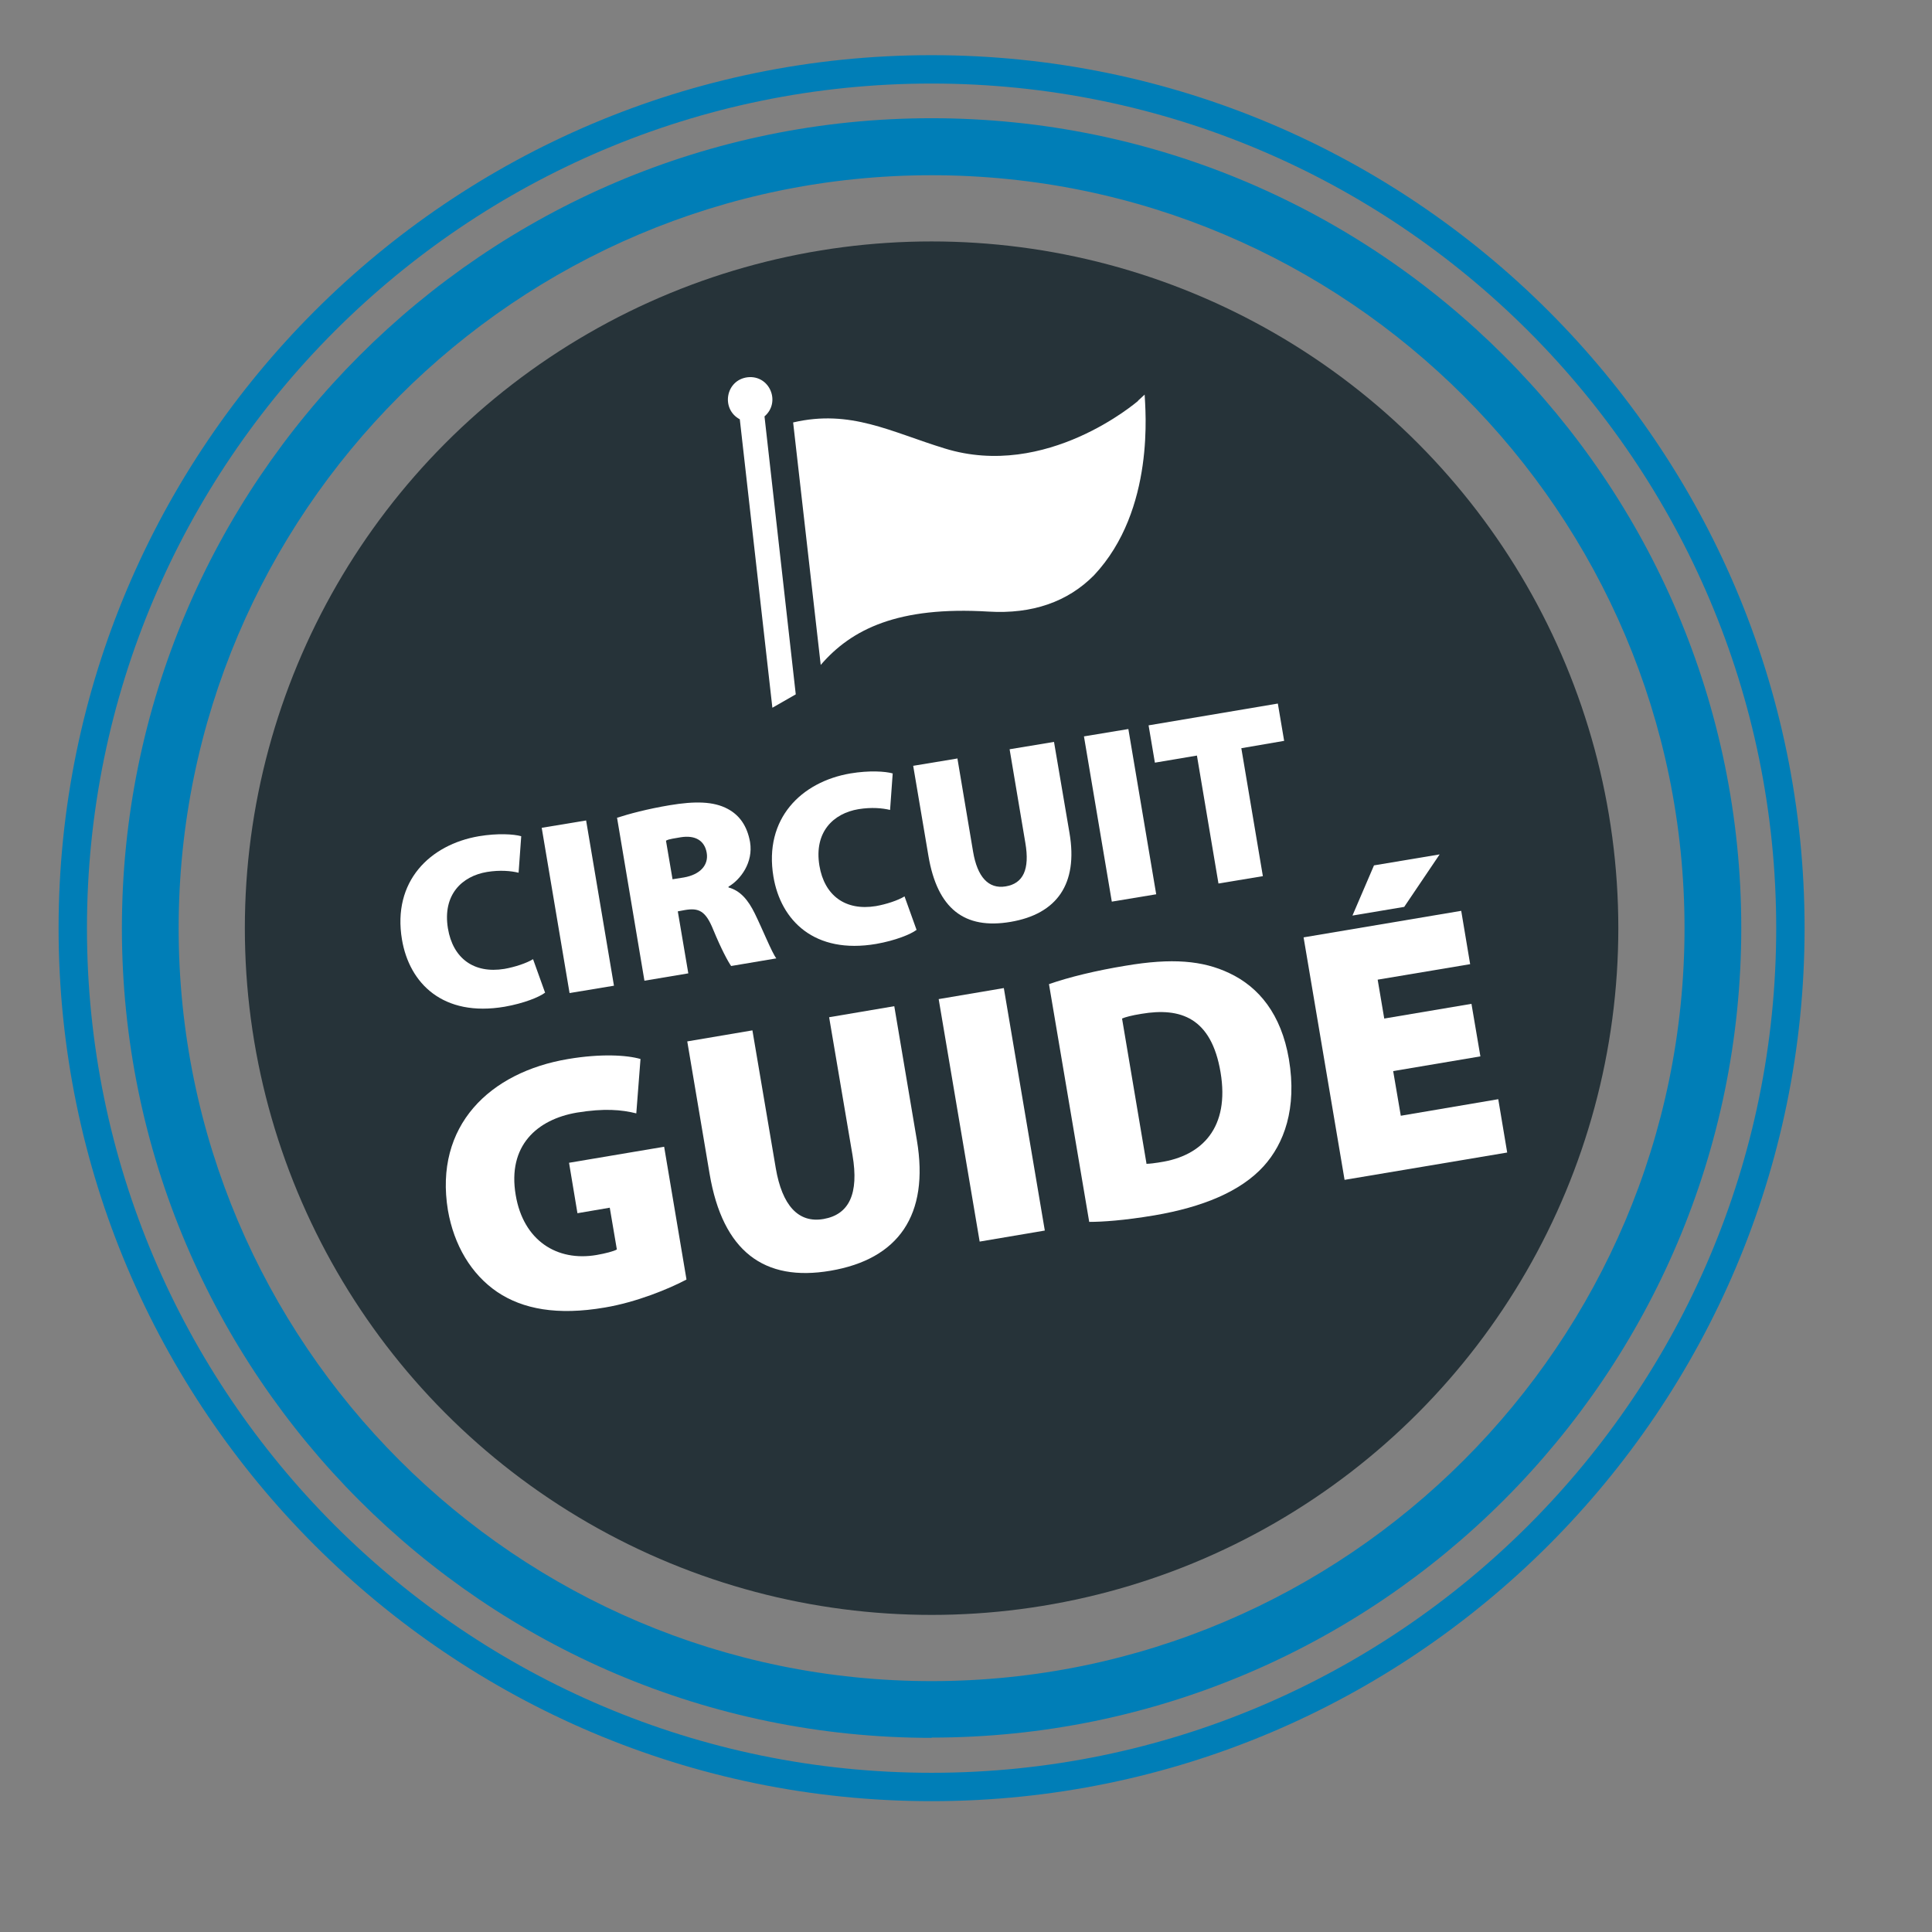 <?xml version="1.0" encoding="UTF-8"?>
<svg id="Calque_1" xmlns="http://www.w3.org/2000/svg" version="1.1" viewBox="0 0 735.4 735.4">
  <rect x="0" y="0" width="735.4" height="735.4" fill="#808080" stroke="none"/>
  <!-- Generator: Adobe Illustrator 29.7.0, SVG Export Plug-In . SVG Version: 2.1.1 Build 138)  -->
  <defs>
    <style>
      .st0 {
        fill: #231f20;
      }

      .st1 {
        fill: #fff;
      }

      .st2 {
        fill: #007eb7;
      }

      .st3 {
        opacity: 0;
      }

      .st4 {
        fill: #263339;
      }
    </style>
  </defs>
  <g>
    <g class="st3">
      <circle class="st0" cx="393.1" cy="391.8" r="261.4" transform="translate(-161.9 392.7) rotate(-45)"/>
      <path class="st0" d="M393.1,83.5c-170,0-308.2,138.3-308.2,308.2s138.3,308.2,308.2,308.2,308.2-138.3,308.2-308.2S563,83.5,393.1,83.5ZM393.1,678.4c-158,0-286.6-128.6-286.6-286.6S235,105.2,393.1,105.2s286.6,128.6,286.6,286.6-128.6,286.6-286.6,286.6Z"/>
      <path class="st0" d="M393.1,59.5c-183.2,0-332.3,149.1-332.3,332.3s149.1,332.3,332.3,332.3,332.3-149.1,332.3-332.3S576.3,59.5,393.1,59.5ZM393.1,713.3c-177.3,0-321.5-144.2-321.5-321.5S215.8,70.3,393.1,70.3s321.5,144.2,321.5,321.5-144.2,321.5-321.5,321.5Z"/>
    </g>
    <g>
      <circle class="st4" cx="354.6" cy="353.3" r="261.4"/>
      <path class="st2" d="M354.6,661.5c-170,0-308.2-138.3-308.2-308.2S184.6,45,354.6,45s308.2,138.3,308.2,308.2-138.3,308.2-308.2,308.2ZM354.6,66.7c-158,0-286.6,128.6-286.6,286.6s128.6,286.6,286.6,286.6,286.6-128.6,286.6-286.6S512.6,66.7,354.6,66.7Z"/>
      <path class="st2" d="M354.6,685.6c-183.2,0-332.3-149.1-332.3-332.3S171.3,21,354.6,21s332.3,149.1,332.3,332.3-149.1,332.3-332.3,332.3ZM354.6,31.8C177.3,31.8,33.1,176,33.1,353.3s144.2,321.5,321.5,321.5,321.5-144.2,321.5-321.5S531.8,31.8,354.6,31.8Z"/>
    </g>
  </g>
  <g>
    <path class="st1" d="M207.4,377.9c-2.1,1.6-7.9,4-15.3,5.3-23.5,4-36.3-8.9-39.1-25.6-3.7-22.1,10.6-36.1,29.3-39.3,7.2-1.2,13.3-.8,16.1,0l-1,13.9c-2.9-.7-7-1.1-12-.3-9.6,1.6-17,8.7-14.9,21.5,1.9,11.4,9.9,17.3,21.5,15.4,4-.7,8.5-2.2,10.9-3.7l4.6,12.8Z"/>
    <path class="st1" d="M223.1,312.3l10.6,62.9-16.9,2.8-10.6-62.9,16.9-2.8Z"/>
    <path class="st1" d="M234.8,311.3c4.6-1.5,11.7-3.4,20.1-4.8,9.6-1.6,16.7-1.5,22.1,1.4,4.5,2.4,7.4,6.5,8.5,12.6,1.3,7.8-3.6,14.3-8.2,17v.3c4.5,1.2,7.5,4.8,10,9.9,3,6.1,6.5,14.9,8.2,17.1l-17.2,2.9c-1.2-1.7-3.7-6.3-6.8-13.8-2.9-7.2-5.5-8.4-10.8-7.5l-2.7.5,4,23.6-16.7,2.8-10.4-61.9ZM255.9,334.7l4.4-.7c6.3-1.1,9.5-4.8,8.7-9.4s-4.3-6.8-9.9-5.9-4.8,1-5.6,1.3l2.5,14.7Z"/>
    <path class="st1" d="M348.8,354c-2.1,1.6-7.9,4-15.3,5.3-23.5,4-36.3-8.9-39.1-25.6-3.7-22.1,10.6-36.1,29.3-39.3,7.2-1.2,13.3-.8,16.1,0l-1,13.9c-2.9-.7-7-1.1-12-.3-9.6,1.6-17,8.7-14.9,21.5,1.9,11.4,9.9,17.3,21.5,15.4,4-.7,8.5-2.2,10.9-3.7l4.6,12.8Z"/>
    <path class="st1" d="M364.4,288.5l6,35.7c1.6,9.5,5.8,14.3,12.4,13.2,6.7-1.1,9.2-6.5,7.5-16.5l-6-35.7,16.9-2.8,5.9,34.7c3.3,19.4-4.8,30.8-22.4,33.8s-27.9-5-31.3-25.1l-5.8-34.3,16.9-2.8Z"/>
    <path class="st1" d="M429.5,277.5l10.6,62.9-16.9,2.8-10.6-62.9,16.9-2.8Z"/>
    <path class="st1" d="M455.6,287.6l-16,2.7-2.4-14.2,49.2-8.3,2.4,14.2-16.3,2.8,8.2,48.7-16.9,2.8-8.2-48.7Z"/>
    <path class="st1" d="M261.2,487.1c-6.6,3.5-19,8.6-31,10.6-18.1,3.1-31.2.6-40.9-5.9-10-6.8-16.5-17.9-18.8-31.1-5.3-32.2,15.9-52.6,45.8-57.6,12.5-2.1,22.3-1.5,27.5,0l-1.6,20.7c-5.6-1.4-12.2-2-22.6-.3-15.2,2.6-26.5,12.6-23.3,31.4,2.9,17.3,15.7,25.4,30.8,22.8,3.4-.6,6.5-1.4,7.7-2.1l-2.7-15.9-12.3,2.1-3.2-19.2,36.2-6.1,8.5,50.5Z"/>
    <path class="st1" d="M286.4,392.2l8.9,52.5c2.4,14,8.5,21,18.2,19.3s13.5-9.6,11-24.3l-8.9-52.5,24.8-4.2,8.6,51c4.8,28.5-7,45.3-32.9,49.7-25.2,4.3-41-7.3-46-36.9l-8.5-50.4,24.8-4.2Z"/>
    <path class="st1" d="M382.1,376.1l15.6,92.3-24.8,4.2-15.6-92.3,24.8-4.2Z"/>
    <path class="st1" d="M399.3,374.6c7.7-2.7,18.1-5.2,29.1-7,17.7-3,29.4-2,39.5,2.8,11.3,5.3,19.8,15.7,22.7,32.7,3.2,18.9-1.9,32.3-9.6,40.8-8.8,9.7-23.4,15.6-41.5,18.7-11.9,2-20,2.5-24.9,2.5l-15.3-90.4ZM436.3,443c1.3,0,3.6-.3,5.3-.6,16.1-2.4,26.5-13.3,23-34.2s-15.3-24.8-30.1-22.3c-3.8.6-6.3,1.3-7.4,1.8l9.3,55.2Z"/>
    <path class="st1" d="M563.5,402.1l-33.2,5.6,2.9,17,37.1-6.3,3.4,20.3-61.9,10.4-15.6-92.3,60-10.1,3.4,20.3-35.2,5.9,2.5,14.8,33.2-5.6,3.4,20ZM548,325.2l-13.5,20-19.7,3.3,8.2-19.1,25.1-4.2Z"/>
  </g>
  <g>
    <path class="st1" d="M302.9,264.3l-11.9-105.8c6.3-5.4,2-15.8-6.4-14.9-8.4,1-10.3,12.1-3,16l12.4,109.8"/>
    <path class="st1" d="M433.2,152.6c-.4.3-34.8,30.1-73.6,18.1-20.6-6.3-35.8-15-57.7-9.9l10.5,92.3c11.7-13.6,29.4-22.4,63.9-20.3,16.6,1,30.1-3.7,40.1-13.8,23.5-25,19.5-63.7,19.3-68.8l-2.5,2.3Z"/>
  </g>
</svg>